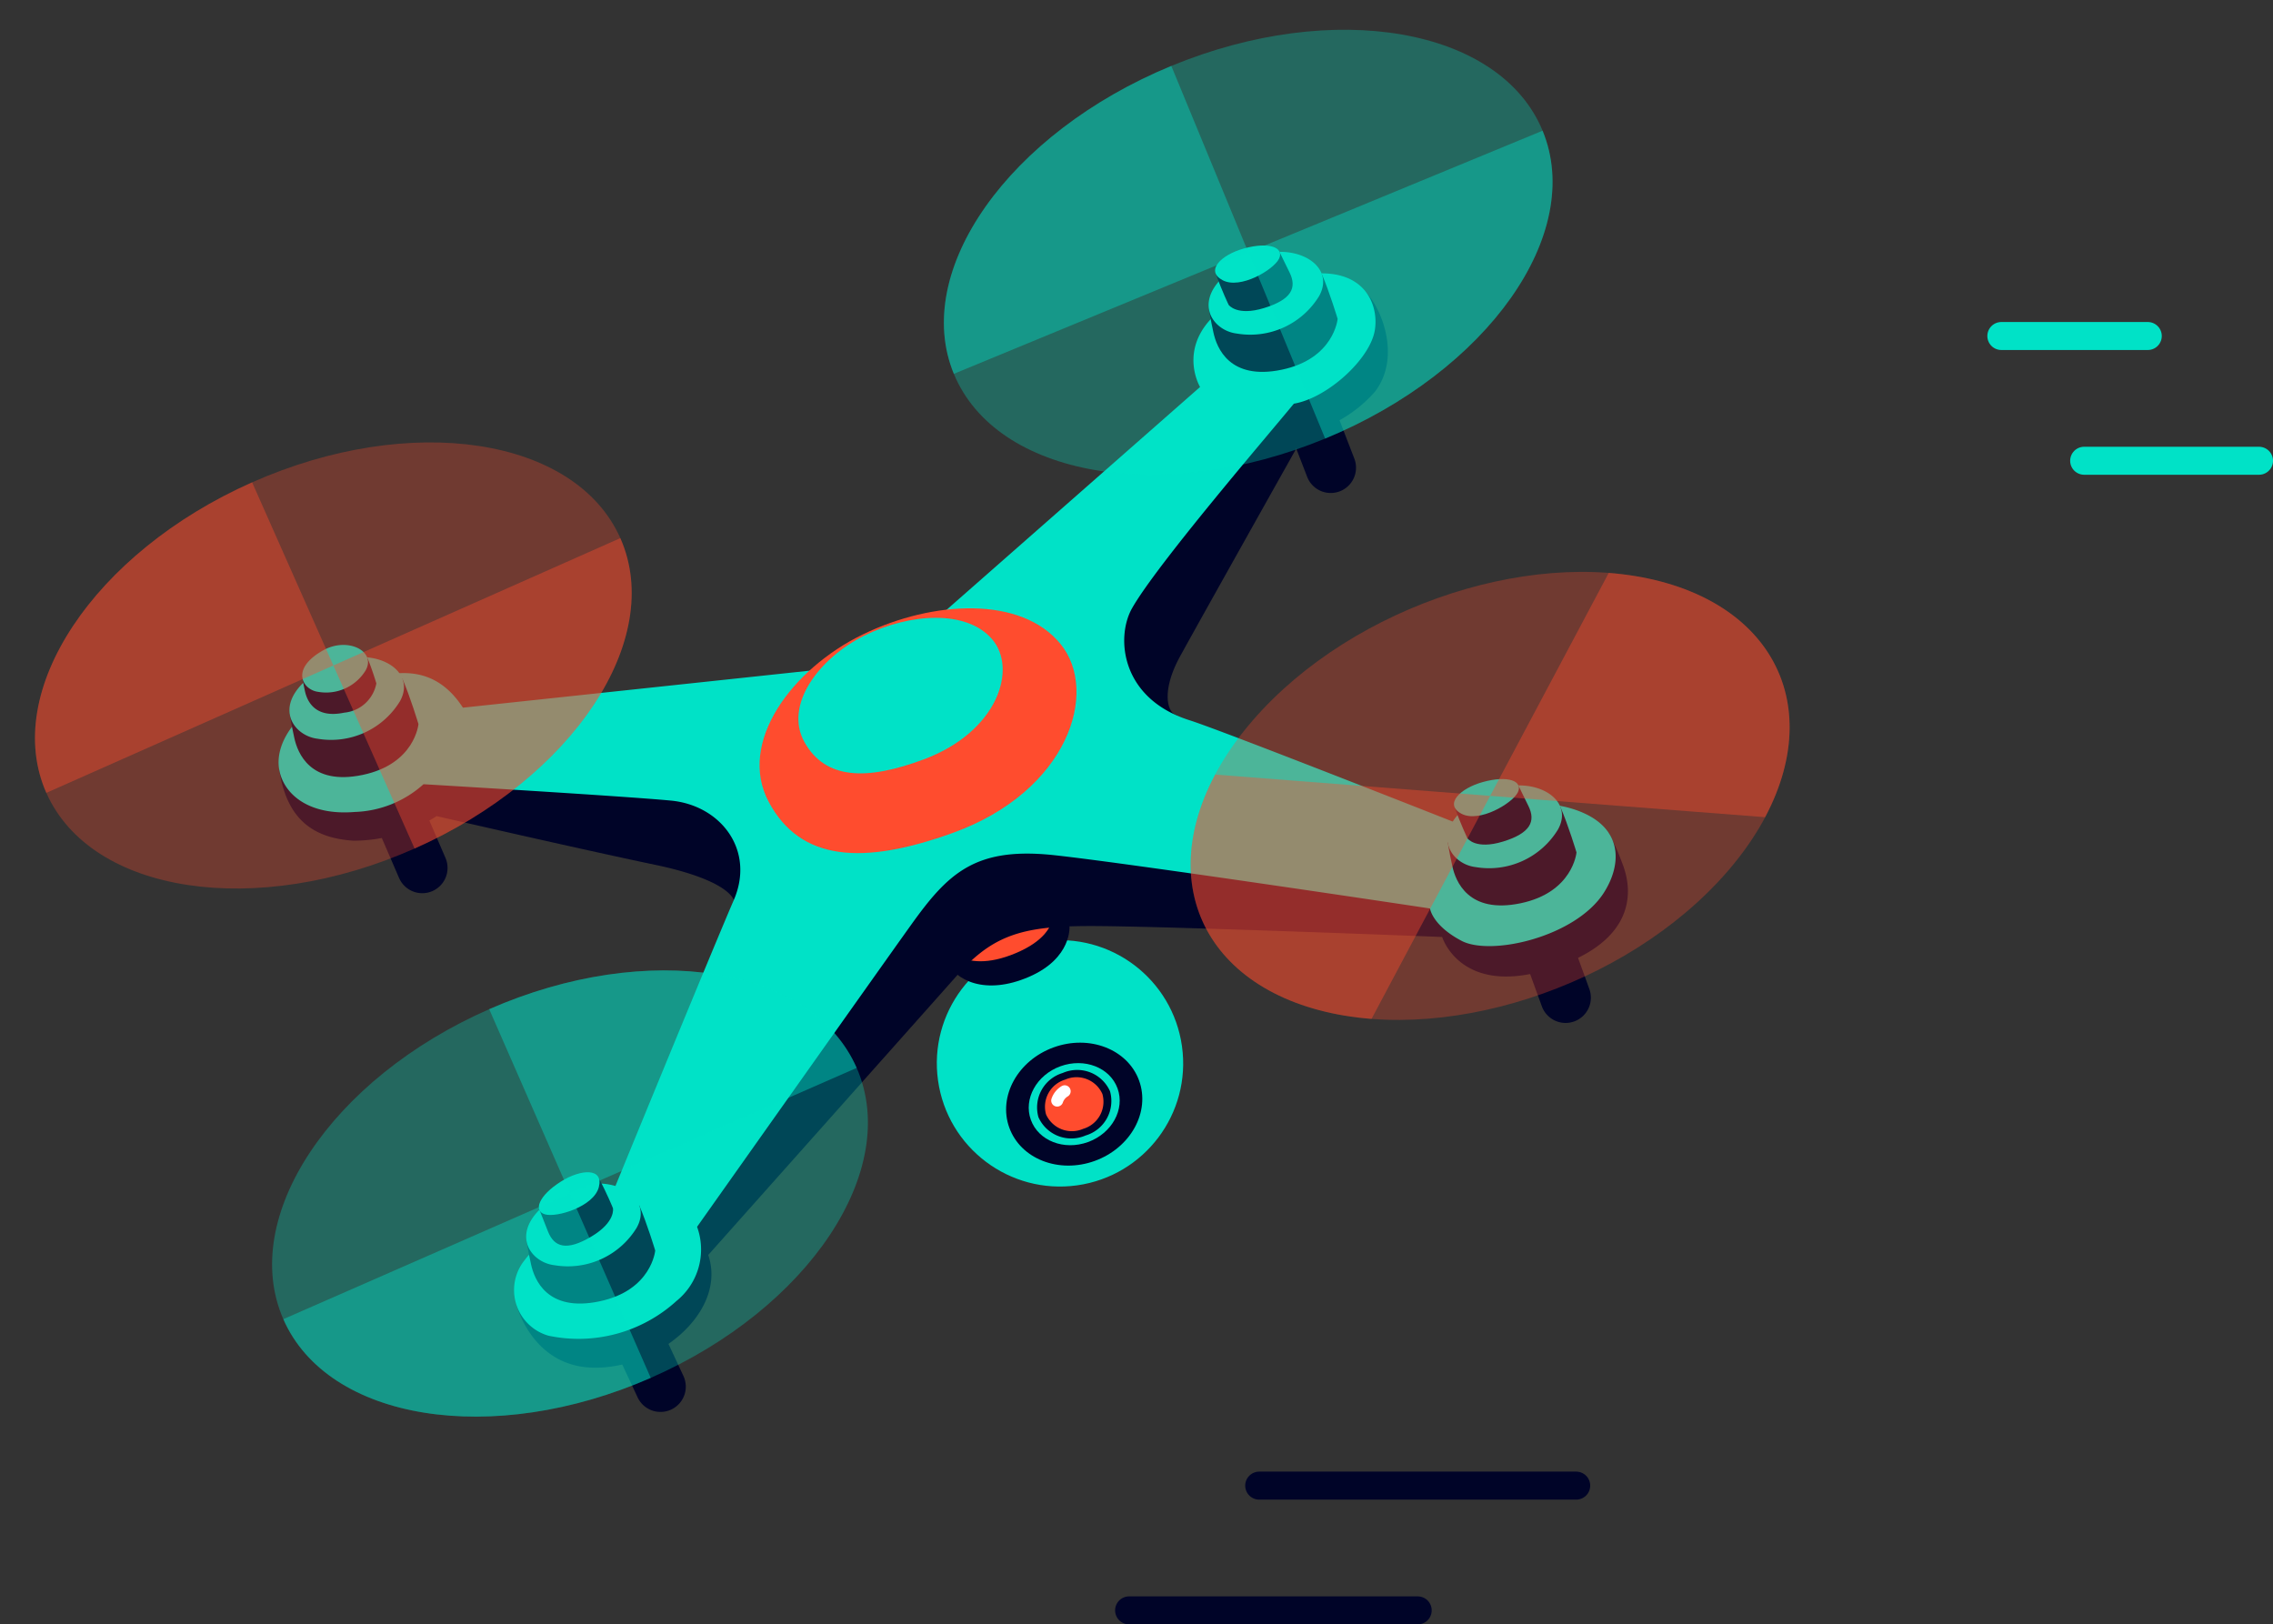 <svg xmlns="http://www.w3.org/2000/svg" width="162.363" height="116.02" viewBox="0 0 162.363 116.02"><rect x="0" y="0" width="162.363" height="116.02" fill="#333333" stroke="none"/><g transform="translate(-639.363 -327.648)"><g transform="translate(782.321 351.647)"><line x2="10.46" fill="none" stroke="#00e2c7" stroke-linecap="round" stroke-linejoin="round" stroke-width="2"/><line x2="12.489" transform="translate(5.916 8.91)" stroke-width="2" stroke="#00e2c7" stroke-linecap="round" stroke-linejoin="round" fill="none"/></g><g transform="translate(720.016 433.757)"><line x2="20.615" transform="translate(0 8.91)" stroke-width="2" stroke="#000428" stroke-linecap="round" stroke-linejoin="round" fill="none"/><line x2="22.644" transform="translate(9.293 0)" stroke-width="2" stroke="#000428" stroke-linecap="round" stroke-linejoin="round" fill="none"/></g><g transform="translate(636.564 343.385) rotate(-8)"><g transform="translate(21.841 21.085)"><path d="M1.806,0h0A1.806,1.806,0,0,1,3.612,1.806v9.878a0,0,0,0,1,0,0H0a0,0,0,0,1,0,0V1.806A1.806,1.806,0,0,1,1.806,0Z" transform="matrix(-0.964, 0.265, -0.265, -0.964, 6.583, 30.568)" fill="#000428"/><path d="M1.806,0h0A1.806,1.806,0,0,1,3.612,1.806v9.878a0,0,0,0,1,0,0H0a0,0,0,0,1,0,0V1.806A1.806,1.806,0,0,1,1.806,0Z" transform="matrix(-0.956, 0.293, -0.293, -0.956, 18.315, 69.56)" fill="#000428"/><path d="M1.806,0h0A1.806,1.806,0,0,1,3.612,1.806v9.878a0,0,0,0,1,0,0H0a0,0,0,0,1,0,0V1.806A1.806,1.806,0,0,1,1.806,0Z" transform="matrix(-0.974, 0.227, -0.227, -0.974, 74.772, 11.379)" fill="#000428"/><path d="M1.806,0h0A1.806,1.806,0,0,1,3.612,1.806v9.878a0,0,0,0,1,0,0H0a0,0,0,0,1,0,0V1.806A1.806,1.806,0,0,1,1.806,0Z" transform="matrix(-0.978, 0.207, -0.207, -0.978, 86.088, 51.241)" fill="#000428"/></g><g transform="translate(60.574 61.755)"><circle cx="8.798" cy="8.798" r="8.798" fill="#00e2c7"/><g transform="translate(3.68 6.588)"><ellipse cx="4.933" cy="4.314" rx="4.933" ry="4.314" transform="matrix(0.978, -0.207, 0.207, 0.978, 0, 2.038)" fill="#000428"/><ellipse cx="3.295" cy="2.881" rx="3.295" ry="2.881" transform="matrix(0.978, -0.207, 0.207, 0.978, 1.899, 3.102)" fill="#00e2c7"/><g transform="translate(3.013 2.847)"><path d="M2.857,4.218A2.3,2.3,0,0,0,4.795,1.637,2.3,2.3,0,0,0,1.979.06,2.3,2.3,0,0,0,.04,2.64,2.3,2.3,0,0,0,2.857,4.218Z" transform="translate(0.288 0.255)" fill="#ff4c2e"/><path d="M2.319.562A2.019,2.019,0,0,1,4.8,1.951,2.02,2.02,0,0,1,3.092,4.225,2.02,2.02,0,0,1,.611,2.835,2.02,2.02,0,0,1,2.319.562m-.1-.494A2.569,2.569,0,0,0,.045,2.955,2.568,2.568,0,0,0,3.2,4.719,2.568,2.568,0,0,0,5.365,1.831,2.568,2.568,0,0,0,2.214.067Z" transform="translate(0 0)" fill="#000428"/></g><path d="M.623,0A1.242,1.242,0,0,0,0,.585" transform="translate(4.549 4.231)" fill="none" stroke="#fff" stroke-linecap="round" stroke-linejoin="round" stroke-width="0.854"/></g></g><path d="M8.725.359l.6,2.157S9.21,4.8,5.952,5.693.694,5.233.228,3.67.156,2.279.156,2.279L8.191,0Z" transform="translate(62.08 58.435)" fill="#000428"/><path d="M8.035.416S9.335,3.182,5.1,4.3,0,2.7,0,2.7L2.779,0Z" transform="translate(62.236 58.019)" fill="#ff4c2e"/><g transform="translate(17.061 19.123)"><path d="M34.5,12.432c3.165-2.7,5.556-2.769,10.727-1.984,6.333.961,23.906,4.143,23.906,4.143s.679,4.323,7.02,3.375,7.026-4.377,6.459-6.764a17.713,17.713,0,0,0-.653-2.3l-13.8,1.217L34.064,0,20.731,10.271,9.209,28.334,0,31.445S.5,35.8,4.611,36.579c4.586.871,10.243-2.559,9.445-6.793C14.056,29.786,31.335,15.129,34.5,12.432Z" transform="translate(11.468 31.7)" fill="#000428"/><path d="M30.857,13.843s-.054-1.429-5.223-3.291S10.673,4.939,10.673,4.939a11,11,0,0,1-6.117.914C1.579,5.242.022,3.535,0,.031c8.154-.182,11.281.5,11.281.5L35.609,5.273l1.321,6.7Z" transform="translate(0 22.806)" fill="#000428"/><path d="M28.534,0c1.013,1.481,1.714,4.993-.393,7.054a9.449,9.449,0,0,1-5.384,2.262S13.335,21.679,11.721,23.845s-1.491,3.745-.883,4.1S9.9,29.568,9.9,29.568L0,26.92,3.683,16.251,25,.315Z" transform="translate(53.124 0)" fill="#000428"/></g><path d="M68.943,6.9s-2-4.724,5.5-6.488S82.6,3,81.754,4.926s-4.059,4.032-6.342,4.087c-2.243,2.058-11.283,10.01-13.473,12.852-1.459,1.893-1.708,6.275,2.944,8.5,2.249,1.075,18.067,10.042,18.067,10.042s4.5-1.65,8.071,0,3.06,4.416,1.449,6.287c-2.438,2.832-8.609,3.369-10.538,1.977s-1.907-2.6-1.907-2.6-20.5-6.1-26.028-7.5-7.7.2-10.854,3.513S25.015,61.3,25.015,61.3a4.727,4.727,0,0,1-2.19,5.038,10.4,10.4,0,0,1-9.4,1.187,3.392,3.392,0,0,1-.907-5.611c1.657-1.718,6.09-2.537,6.09-2.537s10.22-17.5,12.246-20.811.043-6.842-3.462-7.675-17.328-3.614-17.328-3.614a7.716,7.716,0,0,1-5.142,1.277C1.565,28.36.035,26.525,0,24.753S1.6,20.871,5.1,19.819s6.8-1.25,8.513,2.434l30.425,1.015Z" transform="translate(17.06 17.207)" fill="#00e2c7"/><path d="M8.321.471c.377,1.35.685,3.363.685,3.363s-.642,2.79-4.461,3.042S.17,4.651.088,3.59,0,1.856,0,1.856L4.114,0Z" transform="translate(18.358 36.344)" fill="#000428"/><path d="M3.022.365c3.241-1.269,6.569,1.01,4.9,3.2a5.762,5.762,0,0,1-6.194,1.83C-.152,4.9-1.431,2.107,3.022.365Z" transform="translate(18.358 34.819)" fill="#00e2c7"/><path d="M4.782.271C5,1.047,5.176,2.2,5.176,2.2A2.58,2.58,0,0,1,2.612,3.951C.418,4.1.1,2.673.05,2.063s-.05-1-.05-1L2.364,0Z" transform="translate(19.615 34.682)" fill="#000428"/><path d="M1.737.21C3.6-.52,5.512.79,4.55,2.048A3.312,3.312,0,0,1,.991,3.1C-.087,2.817-.822,1.211,1.737.21Z" transform="translate(19.614 33.807)" fill="#00e2c7"/><path d="M8.321.471c.376,1.35.685,3.363.685,3.363s-.642,2.79-4.461,3.042S.17,4.651.087,3.59,0,1.856,0,1.856L4.113,0Z" transform="translate(29.872 75.933)" fill="#000428"/><path d="M3.022.365c3.242-1.269,6.57,1.01,4.9,3.2a5.762,5.762,0,0,1-6.193,1.83C-.152,4.9-1.431,2.107,3.022.365Z" transform="translate(29.871 74.408)" fill="#00e2c7"/><path d="M4.536,0c.437,1.194.7,2.26.7,2.26s.079,1-1.815,1.794S.695,4.432.41,3.266,0,1.558,0,1.558Z" transform="translate(31.074 74.093)" fill="#000428"/><path d="M1.822.412c1.55-.7,3.167-.553,2.626.77S1.176,2.936.365,2.572.116,1.178,1.822.412Z" transform="translate(31.073 73.54)" fill="#00e2c7"/><path d="M8.321.471c.376,1.35.685,3.363.685,3.363s-.642,2.79-4.461,3.042S.17,4.652.088,3.59,0,1.856,0,1.856L4.114,0Z" transform="translate(98.998 56.933)" fill="#000428"/><path d="M3.022.365C6.264-.9,9.592,1.375,7.917,3.564a5.763,5.763,0,0,1-6.193,1.83C-.152,4.9-1.431,2.107,3.022.365Z" transform="translate(98.997 55.409)" fill="#00e2c7"/><path d="M0,1.052C.254,2.3.59,3.343.59,3.343s.46.9,2.486.576S5.594,2.812,5.225,1.67,4.679,0,4.679,0Z" transform="translate(99.844 55.35)" fill="#000428"/><path d="M2.271.056C.586.275-.715,1.245.439,2.087s3.706-.221,4.205-.956S4.125-.186,2.271.056Z" transform="translate(99.811 54.802)" fill="#00e2c7"/><g transform="translate(87.404 14.69)"><path d="M8.321.47c.376,1.35.685,3.363.685,3.363s-.642,2.79-4.461,3.042S.17,4.651.087,3.59,0,1.856,0,1.856L4.113,0Z" transform="translate(0.001 2.132)" fill="#000428"/><path d="M3.022.365c3.242-1.269,6.57,1.01,4.9,3.2a5.762,5.762,0,0,1-6.193,1.83C-.152,4.9-1.431,2.107,3.022.365Z" transform="translate(0 0.608)" fill="#00e2c7"/><path d="M0,1.052C.254,2.3.59,3.344.59,3.344s.46.9,2.486.575S5.594,2.812,5.225,1.67,4.679,0,4.679,0Z" transform="translate(0.847 0.548)" fill="#000428"/><path d="M2.27.055C.586.275-.716,1.245.439,2.088s3.706-.222,4.205-.956S4.125-.186,2.27.055Z" transform="translate(0.814 0)" fill="#00e2c7"/></g><g transform="translate(51.028 37.331)"><path d="M13.066,15.855c8.551-1.8,11.776-8.509,9.483-12.291S14-.8,8.661.924-1.311,7.309.339,11.833,6.39,17.257,13.066,15.855Z" transform="translate(0 0)" fill="#ff4c2e"/><path d="M8.5,9.982c5.515-1.217,7.542-5.471,6.026-7.825S8.959-.5,5.523.641-.871,4.758.236,7.585,4.2,10.932,8.5,9.982Z" transform="translate(3.229 0.386)" fill="#00e2c7"/></g><g transform="translate(0 0)"><g transform="translate(80.486 40.713)"><path d="M5.924,7.5C-2.362,14.739-1.9,24.052,6.96,28.3S29.72,30.13,38.006,22.9s7.829-16.55-1.031-20.8S14.213.266,5.924,7.5Z" transform="translate(0.004 0)" fill="#ff4c2e" opacity="0.3"/><g transform="translate(0 0.606)" opacity="0.4"><path d="M0,14.592l19.235,4.24C25.093,10.773,21.227,2.342,10.605,0Z" transform="translate(21.973 0)" fill="#ff4c2e"/><path d="M11.365,18.835,21.973,4.241,2.734,0C-3.124,8.059.741,16.493,11.365,18.835Z" transform="translate(0 10.351)" fill="#ff4c2e"/></g></g><g transform="translate(11.539 59.784)"><path d="M43.406,9.069c2.143,7.643-5.759,16.544-17.649,19.877S2.493,28.783.351,21.141,6.106,4.6,18,1.262,41.263,1.424,43.406,9.069Z" transform="translate(0 0)" fill="#00e2c7" opacity="0.3"/><g transform="translate(0.351 0)" opacity="0.4"><path d="M21.526,0l3.88,13.841C13.517,17.174,2.142,13.678,0,6.035Z" transform="translate(0 15.106)" fill="#00e2c7"/><path d="M25.411,9.069,3.882,15.106,0,1.262C11.89-2.071,23.268,1.424,25.411,9.069Z" transform="translate(17.644 0)" fill="#00e2c7"/></g></g><g transform="translate(0 20.111)"><path d="M.358,21.232c2.168,7.6,13.583,11,25.495,7.6S45.66,16.52,43.493,8.924,29.913-2.082,18,1.317-1.81,13.633.358,21.232Z" transform="translate(0 0)" fill="#ff4c2e" opacity="0.3"/><g transform="translate(0 1.317)" opacity="0.4"><path d="M0,6.153,3.926,19.911C15.837,16.512,23.733,7.6,21.565,0Z" transform="translate(21.927 7.606)" fill="#ff4c2e"/><path d="M.358,19.915,21.927,13.76,18,0C6.089,3.4-1.81,12.315.358,19.915Z" transform="translate(0 0)" fill="#ff4c2e"/></g></g><g transform="translate(68.423 0)"><path d="M.294,20.73c1.982,7.7,13.454,11.4,25.622,8.27S46.338,17.085,44.357,9.386,30.905-2.019,18.737,1.113-1.689,13.029.294,20.73Z" transform="translate(0)" fill="#00e2c7" opacity="0.3"/><g transform="translate(0 1.113)" opacity="0.4"><path d="M0,5.671,3.589,19.613C15.757,16.481,24.011,7.7,22.029,0Z" transform="translate(22.327 8.273)" fill="#00e2c7"/><path d="M.294,19.616l22.033-5.672L18.737,0C6.569,3.132-1.689,11.916.294,19.616Z" transform="translate(0 0)" fill="#00e2c7"/></g></g></g></g></g></svg>